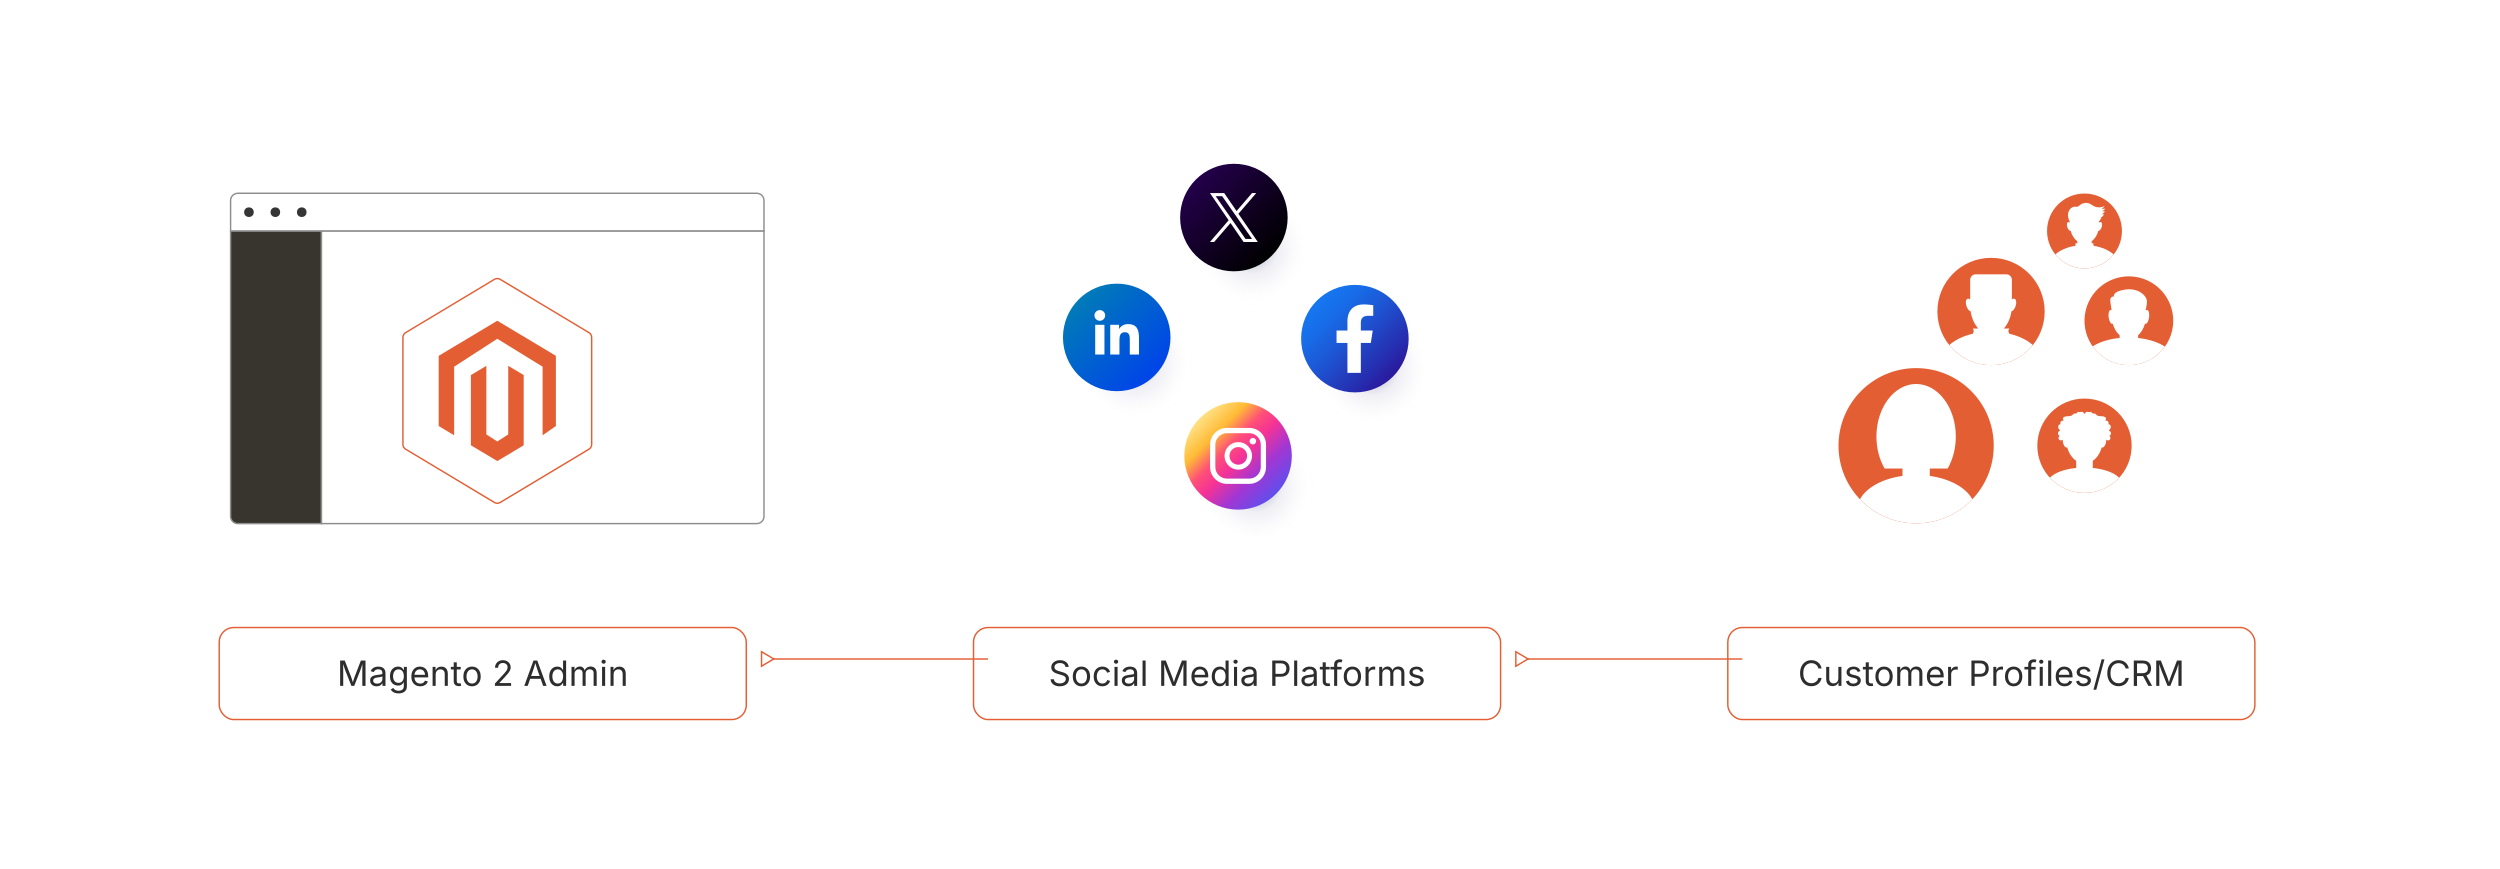 <?xml version="1.0" encoding="UTF-8"?><svg xmlns="http://www.w3.org/2000/svg" xmlns:xlink="http://www.w3.org/1999/xlink" viewBox="0 0 860 298.867"><defs><filter id="drop-shadow-1" filterUnits="userSpaceOnUse"><feOffset dx="-5" dy="5"/><feGaussianBlur result="blur" stdDeviation="0"/><feFlood flood-color="#333" flood-opacity=".09"/><feComposite in2="blur" operator="in"/><feComposite in="SourceGraphic"/></filter><filter id="drop-shadow-2" filterUnits="userSpaceOnUse"><feOffset dx="0" dy="5"/><feGaussianBlur result="blur-2" stdDeviation="4"/><feFlood flood-color="#333" flood-opacity=".09"/><feComposite in2="blur-2" operator="in"/><feComposite in="SourceGraphic"/></filter><filter id="drop-shadow-3" filterUnits="userSpaceOnUse"><feOffset dx="-5" dy="5"/><feGaussianBlur result="blur-3" stdDeviation="0"/><feFlood flood-color="#333" flood-opacity=".09"/><feComposite in2="blur-3" operator="in"/><feComposite in="SourceGraphic"/></filter><radialGradient id="radial-gradient" cx="394.92" cy="156.717" fx="394.92" fy="156.717" r="23.036" gradientTransform="translate(-4.455 -32.09)" gradientUnits="userSpaceOnUse"><stop offset="0" stop-color="#000057"/><stop offset=".392" stop-color="rgba(116,116,164,.541)" stop-opacity=".541"/><stop offset=".786" stop-color="rgba(216,216,229,.149)" stop-opacity=".149"/><stop offset="1" stop-color="#fff" stop-opacity="0"/></radialGradient><linearGradient id="Degradado_sin_nombre_13" x1="375.534" y1="135.084" x2="401.689" y2="161.239" gradientTransform="translate(-4.455 -32.09)" gradientUnits="userSpaceOnUse"><stop offset="0" stop-color="#007bb8"/><stop offset="1" stop-color="#0044e9"/></linearGradient><radialGradient id="radial-gradient-2" cx="453.8" cy="157.643" fx="453.8" fy="157.643" r="23.036" gradientTransform="translate(-21.718 9.587)" xlink:href="#radial-gradient"/><linearGradient id="Degradado_sin_nombre_3" x1="434.534" y1="134.159" x2="460.689" y2="160.314" gradientTransform="translate(-21.718 9.587)" gradientUnits="userSpaceOnUse"><stop offset=".001" stop-color="#ffe185"/><stop offset=".209" stop-color="#ffbb36"/><stop offset=".376" stop-color="#ff5176"/><stop offset=".524" stop-color="#f63395"/><stop offset=".739" stop-color="#a436d2"/><stop offset="1" stop-color="#5f4eed"/></linearGradient><radialGradient id="radial-gradient-3" cx="453.8" cy="100.664" fx="453.8" fy="100.664" r="23.036" gradientTransform="translate(18.59 26.233)" xlink:href="#radial-gradient"/><linearGradient id="linear-gradient" x1="434.414" y1="77.181" x2="460.569" y2="103.335" gradientTransform="translate(18.59 26.233)" gradientUnits="userSpaceOnUse"><stop offset="0" stop-color="#1677f1"/><stop offset=".175" stop-color="#176ee9"/><stop offset=".46" stop-color="#1d55d3"/><stop offset=".818" stop-color="#252eb0"/><stop offset="1" stop-color="#2b189c"/></linearGradient><radialGradient id="radial-gradient-4" cx="394.86" cy="100.664" fx="394.86" fy="100.664" gradientTransform="translate(35.844 -15.422)" xlink:href="#radial-gradient"/><linearGradient id="linear-gradient-2" x1="375.534" y1="77.181" x2="401.689" y2="103.335" gradientTransform="translate(35.844 -15.422)" gradientUnits="userSpaceOnUse"><stop offset="0" stop-color="#23004a"/><stop offset=".957" stop-color="#010003"/><stop offset="1" stop-color="#000"/></linearGradient><filter id="drop-shadow-4" filterUnits="userSpaceOnUse"><feOffset dx="-5" dy="5"/><feGaussianBlur result="blur-4" stdDeviation="0"/><feFlood flood-color="#333" flood-opacity=".09"/><feComposite in2="blur-4" operator="in"/><feComposite in="SourceGraphic"/></filter></defs><g isolation="isolate"><g id="_01-Email-Marketing-Automation"><g filter="url(#drop-shadow-1)"><rect x="80.412" y="210.868" width="181.31" height="31.657" rx="5" ry="5" fill="#fff" stroke="#e45e34" stroke-miterlimit="10" stroke-width=".5"/><path d="M122.006,230.946v-8.73h1.582l2.15,5.508c.051.129.108.29.173.483s.133.403.205.63.142.452.208.677.125.433.176.624h-.246c.055-.18.115-.38.182-.601s.136-.445.208-.674.142-.442.208-.642.125-.365.176-.498l2.121-5.508h1.588v8.73h-1.096v-4.986c0-.18.001-.385.003-.615s.006-.473.012-.727.012-.512.018-.773.011-.516.015-.762h.094c-.082.27-.169.544-.261.823s-.182.549-.27.809-.171.497-.249.712-.145.393-.199.533l-1.951,4.986h-.967l-1.98-4.986c-.055-.137-.119-.31-.193-.519s-.155-.441-.243-.697-.179-.525-.272-.809-.189-.567-.287-.853h.105c.008.219.015.455.021.709s.011.511.015.771.008.51.012.75.006.456.006.647v4.986h-1.061Z" fill="#2d2d2d" stroke-width="0"/><path d="M134.551,231.099c-.414,0-.79-.078-1.128-.234s-.606-.385-.806-.686-.299-.666-.299-1.096c0-.375.074-.68.223-.914s.347-.419.595-.554.522-.235.823-.302.604-.119.908-.158c.391-.051.709-.09.955-.117s.429-.074.548-.141.179-.18.179-.34v-.035c0-.273-.051-.505-.152-.694s-.254-.335-.457-.437-.457-.152-.762-.152c-.312,0-.58.049-.803.146s-.403.22-.542.366-.243.296-.313.448l-1.014-.334c.168-.398.395-.71.68-.935s.6-.384.943-.478.684-.141,1.02-.141c.219,0,.468.026.747.079s.549.157.809.313.475.388.645.694.255.716.255,1.228v4.318h-1.037v-.891h-.07c-.074.152-.193.31-.357.472s-.377.298-.639.407-.578.164-.949.164ZM134.733,230.167c.391,0,.721-.076.99-.229s.475-.351.615-.595.211-.499.211-.765v-.908c-.043.051-.137.097-.281.138s-.31.077-.495.108-.365.058-.539.079-.312.038-.413.05c-.254.031-.491.085-.712.161s-.397.188-.53.334-.199.345-.199.595c0,.227.059.416.176.568s.277.268.48.346.436.117.697.117Z" fill="#2d2d2d" stroke-width="0"/><path d="M142.11,233.536c-.484,0-.903-.062-1.257-.185s-.647-.286-.882-.489-.42-.424-.557-.662l.855-.551c.094.125.21.264.349.416s.326.282.562.39.546.161.929.161c.523,0,.954-.125,1.292-.375s.507-.645.507-1.184v-1.312h-.1c-.074.125-.179.273-.313.445s-.328.323-.58.454-.589.196-1.011.196c-.523,0-.994-.124-1.412-.372s-.748-.61-.99-1.087-.363-1.057-.363-1.74c0-.676.119-1.263.357-1.761s.567-.884.987-1.157.901-.41,1.444-.41c.422,0,.759.069,1.011.208s.446.298.583.478.242.328.316.445h.1v-1.049h1.025v6.721c0,.562-.127,1.022-.381,1.38s-.597.62-1.028.788-.913.252-1.444.252ZM142.081,229.903c.398,0,.734-.091,1.008-.272s.48-.443.621-.785.211-.751.211-1.228c0-.465-.069-.874-.208-1.228s-.345-.631-.618-.832-.611-.302-1.014-.302c-.414,0-.76.106-1.037.319s-.485.497-.624.853-.208.752-.208,1.189c0,.449.07.846.211,1.189s.35.612.627.806.621.29,1.031.29Z" fill="#2d2d2d" stroke-width="0"/><path d="M149.569,231.087c-.633,0-1.179-.141-1.638-.422s-.812-.674-1.061-1.178-.372-1.092-.372-1.764.121-1.264.363-1.775.585-.912,1.028-1.201.962-.434,1.556-.434c.348,0,.69.058,1.028.173s.645.301.92.557.495.593.659,1.011.246.93.246,1.535v.439h-5.086v-.891h4.518l-.492.328c0-.43-.067-.812-.202-1.146s-.335-.596-.601-.785-.596-.284-.99-.284-.732.097-1.014.29-.496.445-.645.756-.223.644-.223.999v.592c0,.484.084.896.252,1.233s.403.594.706.768.653.261,1.052.261c.258,0,.492-.037.703-.111s.393-.187.545-.337.27-.337.352-.56l1.02.281c-.102.328-.273.617-.516.867s-.542.445-.899.586-.761.211-1.21.211Z" fill="#2d2d2d" stroke-width="0"/><path d="M154.866,227.021v3.926h-1.055v-6.551h1.014l.006,1.588h-.146c.199-.605.483-1.035.853-1.289s.802-.381,1.298-.381c.441,0,.828.091,1.16.272s.591.455.776.82.278.825.278,1.38v4.16h-1.055v-4.072c0-.504-.132-.898-.396-1.184s-.624-.428-1.081-.428c-.312,0-.594.068-.844.205s-.447.336-.592.598-.217.58-.217.955Z" fill="#2d2d2d" stroke-width="0"/><path d="M163.479,224.396v.902h-3.387v-.902h3.387ZM161.077,222.837h1.055v6.41c0,.293.06.507.179.642s.317.202.595.202c.066,0,.151-.008.255-.023s.198-.031.284-.047l.217.891c-.109.039-.233.068-.372.088s-.276.029-.413.029c-.566,0-1.008-.149-1.324-.448s-.475-.716-.475-1.251v-6.492Z" fill="#2d2d2d" stroke-width="0"/><path d="M167.375,231.087c-.594,0-1.114-.141-1.562-.422s-.796-.676-1.046-1.184-.375-1.098-.375-1.77c0-.684.125-1.28.375-1.79s.599-.905,1.046-1.187.968-.422,1.562-.422c.598,0,1.121.141,1.57.422s.799.677,1.049,1.187.375,1.106.375,1.79c0,.672-.125,1.262-.375,1.77s-.6.902-1.049,1.184-.973.422-1.57.422ZM167.375,230.144c.441,0,.805-.113,1.09-.34s.496-.524.633-.894.205-.769.205-1.198c0-.434-.068-.837-.205-1.21s-.348-.674-.633-.902-.648-.343-1.09-.343c-.438,0-.797.114-1.078.343s-.49.528-.627.899-.205.775-.205,1.213c0,.43.068.829.205,1.198s.346.667.627.894.641.34,1.078.34Z" fill="#2d2d2d" stroke-width="0"/><path d="M175.256,230.946v-.803l2.9-3.146c.324-.352.594-.66.809-.926s.377-.519.486-.759.164-.495.164-.765c0-.305-.072-.568-.217-.791s-.34-.394-.586-.513-.525-.179-.838-.179c-.332,0-.62.067-.864.202s-.433.324-.565.568-.199.53-.199.858h-1.066c0-.516.119-.969.357-1.359s.562-.694.973-.911.875-.325,1.395-.325.979.108,1.38.325.715.509.943.876.343.779.343,1.236c0,.316-.057.624-.17.923s-.312.638-.598,1.017-.686.842-1.201,1.389l-1.91,2.033v.07h4.025v.979h-5.561Z" fill="#2d2d2d" stroke-width="0"/><path d="M185.352,230.946l3.17-8.73h1.289l3.211,8.73h-1.172l-1.852-5.18c-.113-.32-.245-.72-.396-1.198s-.333-1.089-.548-1.831h.211c-.211.75-.394,1.368-.548,1.854s-.282.878-.384,1.175l-1.799,5.18h-1.184ZM186.946,228.509v-.973h4.482v.973h-4.482Z" fill="#2d2d2d" stroke-width="0"/><path d="M196.708,231.087c-.543,0-1.023-.139-1.441-.416s-.744-.67-.979-1.178-.352-1.109-.352-1.805c0-.691.118-1.29.354-1.796s.563-.896.981-1.169.898-.41,1.441-.41c.426,0,.764.07,1.014.211s.442.3.577.478.237.325.308.442h.082v-3.229h1.055v8.73h-1.02v-1.014h-.117c-.07.121-.175.272-.313.454s-.334.344-.586.486-.587.214-1.005.214ZM196.866,230.144c.398,0,.734-.104,1.008-.313s.48-.499.621-.87.211-.799.211-1.283-.069-.907-.208-1.269-.345-.644-.618-.847-.611-.305-1.014-.305c-.414,0-.759.107-1.034.322s-.481.505-.618.87-.205.774-.205,1.228c0,.457.069.872.208,1.245s.347.67.624.891.619.331,1.025.331Z" fill="#2d2d2d" stroke-width="0"/><path d="M201.6,230.946v-6.551h1.025l.006,1.465h-.082c.09-.355.231-.649.425-.882s.42-.407.68-.524.53-.176.812-.176c.477,0,.862.146,1.157.439s.485.678.571,1.154h-.141c.078-.328.221-.611.428-.85s.458-.422.753-.551.616-.193.964-.193c.379,0,.725.082,1.037.246s.562.412.747.744.278.752.278,1.26v4.418h-1.055v-4.389c0-.473-.133-.811-.398-1.014s-.574-.305-.926-.305c-.293,0-.546.062-.759.185s-.377.292-.492.507-.173.461-.173.738v4.277h-1.055v-4.494c0-.363-.121-.656-.363-.879s-.549-.334-.92-.334c-.254,0-.493.06-.718.179s-.405.296-.542.53-.205.525-.205.873v4.125h-1.055Z" fill="#2d2d2d" stroke-width="0"/><path d="M212.645,223.323c-.199,0-.371-.068-.516-.205s-.217-.301-.217-.492c0-.195.072-.36.217-.495s.316-.202.516-.202c.203,0,.377.067.521.202s.217.3.217.495c0,.191-.072.355-.217.492s-.318.205-.521.205ZM212.112,230.946v-6.551h1.055v6.551h-1.055Z" fill="#2d2d2d" stroke-width="0"/><path d="M216.073,227.021v3.926h-1.055v-6.551h1.014l.006,1.588h-.146c.199-.605.483-1.035.853-1.289s.802-.381,1.298-.381c.441,0,.828.091,1.16.272s.591.455.776.82.278.825.278,1.38v4.16h-1.055v-4.072c0-.504-.132-.898-.396-1.184s-.624-.428-1.081-.428c-.312,0-.594.068-.844.205s-.447.336-.592.598-.217.58-.217.955Z" fill="#2d2d2d" stroke-width="0"/></g><path d="M262.81,68.966c0-1.368-1.109-2.476-2.476-2.476H81.8c-1.368,0-2.476,1.109-2.476,2.476v10.538h183.487v-10.538Z" fill="#fff" stroke="#8e8e8e" stroke-miterlimit="10" stroke-width=".5"/><circle cx="85.636" cy="72.996" r="1.651" fill="#353535" stroke-width="0"/><circle cx="94.718" cy="72.996" r="1.651" fill="#353535" stroke-width="0"/><circle cx="103.8" cy="72.996" r="1.651" fill="#353535" stroke-width="0"/><path d="M79.323,79.504v98.138c0,1.368,1.109,2.476,2.477,2.476h28.793v-100.615h-31.27Z" fill="#38342e" stroke="#8e8e8e" stroke-miterlimit="10" stroke-width=".5"/><path d="M110.593,79.504v100.615h149.741c1.368,0,2.476-1.109,2.476-2.476v-98.138H110.593Z" fill="#fff" stroke="#8e8e8e" stroke-miterlimit="10" stroke-width=".5"/><g filter="url(#drop-shadow-2)"><path d="M138.603,147.895v-36.845c0-.66.346-1.271.912-1.611l30.585-18.358c.595-.357,1.338-.357,1.933,0l30.585,18.358c.566.34.912.951.912,1.611v36.845c0,.66-.346,1.271-.912,1.611l-30.585,18.358c-.595.357-1.338.357-1.933,0l-30.585-18.358c-.566-.34-.912-.951-.912-1.611Z" fill="#fff" stroke="#e45e34" stroke-miterlimit="10" stroke-width=".5"/><g id="LOGO"><polygon points="191.226 117.406 191.226 141.553 186.654 144.739 186.654 121.146 171.067 111.535 156.224 121.146 156.224 144.739 150.907 141.553 150.907 117.406 171.067 105.333 191.226 117.406" fill="#e45e34" stroke-width="0"/><polygon points="180.15 124.026 180.15 148.173 176.472 150.375 171.067 153.614 165.657 150.375 161.984 148.173 161.984 124.026 167.301 120.84 167.301 144.433 171.067 146.87 174.833 144.433 174.833 120.84 180.15 124.026" fill="#e45e34" stroke-width="0"/></g></g><g filter="url(#drop-shadow-3)"><rect x="339.889" y="210.868" width="181.31" height="31.657" rx="5" ry="5" fill="#fff" stroke="#e45e34" stroke-miterlimit="10" stroke-width=".5"/><path d="M369.565,231.099c-.629,0-1.175-.102-1.638-.305s-.825-.487-1.087-.853-.41-.792-.445-1.28h1.143c.031.328.143.599.334.812s.437.371.735.475.618.155.958.155c.395,0,.749-.064,1.063-.193s.563-.311.747-.545.275-.506.275-.814c0-.281-.079-.51-.237-.686s-.368-.32-.63-.434-.549-.213-.861-.299l-1.055-.299c-.703-.199-1.25-.484-1.641-.855s-.586-.846-.586-1.424c0-.492.133-.923.398-1.292s.625-.655,1.078-.858.961-.305,1.523-.305c.574,0,1.082.102,1.523.305s.79.479,1.046.829.392.745.407,1.187h-1.09c-.051-.426-.254-.755-.609-.987s-.793-.349-1.312-.349c-.375,0-.704.062-.987.185s-.503.291-.659.504-.234.456-.234.729c0,.305.095.55.284.735s.414.33.674.434.495.185.706.243l.873.24c.234.062.493.148.776.258s.554.255.812.437.47.412.636.691.249.622.249,1.028c0,.477-.124.906-.372,1.289s-.608.686-1.081.908-1.045.334-1.717.334Z" fill="#2d2d2d" stroke-width="0"/><path d="M377.007,231.087c-.594,0-1.114-.141-1.562-.422s-.796-.676-1.046-1.184-.375-1.098-.375-1.77c0-.684.125-1.28.375-1.79s.599-.905,1.046-1.187.968-.422,1.562-.422c.598,0,1.121.141,1.57.422s.799.677,1.049,1.187.375,1.106.375,1.79c0,.672-.125,1.262-.375,1.77s-.6.902-1.049,1.184-.973.422-1.57.422ZM377.007,230.144c.441,0,.805-.113,1.09-.34s.496-.524.633-.894.205-.769.205-1.198c0-.434-.068-.837-.205-1.21s-.348-.674-.633-.902-.648-.343-1.09-.343c-.438,0-.797.114-1.078.343s-.49.528-.627.899-.205.775-.205,1.213c0,.43.068.829.205,1.198s.346.667.627.894.641.34,1.078.34Z" fill="#2d2d2d" stroke-width="0"/><path d="M384.202,231.087c-.594,0-1.114-.141-1.562-.422s-.796-.676-1.046-1.184-.375-1.098-.375-1.77c0-.684.125-1.28.375-1.79s.599-.905,1.046-1.187.968-.422,1.562-.422c.316,0,.615.041.896.123s.538.2.771.354.433.344.601.568.297.479.387.765l-1.014.287c-.047-.168-.119-.322-.217-.463s-.216-.263-.354-.366-.298-.184-.478-.24-.377-.085-.592-.085c-.438,0-.797.114-1.078.343s-.49.528-.627.899-.205.775-.205,1.213c0,.43.068.829.205,1.198s.346.667.627.894.641.34,1.078.34c.219,0,.42-.029.604-.088s.347-.142.489-.249.263-.235.36-.384.17-.311.217-.486l1.008.287c-.086.293-.214.554-.384.782s-.372.424-.606.586-.494.285-.779.369-.588.126-.908.126Z" fill="#2d2d2d" stroke-width="0"/><path d="M388.925,223.323c-.199,0-.371-.068-.516-.205s-.217-.301-.217-.492c0-.195.072-.36.217-.495s.316-.202.516-.202c.203,0,.377.067.521.202s.217.3.217.495c0,.191-.072.355-.217.492s-.318.205-.521.205ZM388.392,230.946v-6.551h1.055v6.551h-1.055Z" fill="#2d2d2d" stroke-width="0"/><path d="M393.132,231.099c-.414,0-.79-.078-1.128-.234s-.606-.385-.806-.686-.299-.666-.299-1.096c0-.375.074-.68.223-.914s.347-.419.595-.554.522-.235.823-.302.604-.119.908-.158c.391-.051.709-.09.955-.117s.429-.074.548-.141.179-.18.179-.34v-.035c0-.273-.051-.505-.152-.694s-.254-.335-.457-.437-.457-.152-.762-.152c-.312,0-.58.049-.803.146s-.403.22-.542.366-.243.296-.313.448l-1.014-.334c.168-.398.395-.71.68-.935s.6-.384.943-.478.684-.141,1.02-.141c.219,0,.468.026.747.079s.549.157.809.313.475.388.645.694.255.716.255,1.228v4.318h-1.037v-.891h-.07c-.074.152-.193.31-.357.472s-.377.298-.639.407-.578.164-.949.164ZM393.313,230.167c.391,0,.721-.076.99-.229s.475-.351.615-.595.211-.499.211-.765v-.908c-.043.051-.137.097-.281.138s-.31.077-.495.108-.365.058-.539.079-.312.038-.413.05c-.254.031-.491.085-.712.161s-.397.188-.53.334-.199.345-.199.595c0,.227.059.416.176.568s.277.268.48.346.436.117.697.117Z" fill="#2d2d2d" stroke-width="0"/><path d="M399.091,222.216v8.73h-1.055v-8.73h1.055Z" fill="#2d2d2d" stroke-width="0"/><path d="M404.446,230.946v-8.73h1.582l2.15,5.508c.051.129.108.29.173.483s.133.403.205.63.142.452.208.677.125.433.176.624h-.246c.055-.18.115-.38.182-.601s.136-.445.208-.674.142-.442.208-.642.125-.365.176-.498l2.121-5.508h1.588v8.73h-1.096v-4.986c0-.18.001-.385.003-.615s.006-.473.012-.727.012-.512.018-.773.011-.516.015-.762h.094c-.082.27-.169.544-.261.823s-.182.549-.27.809-.171.497-.249.712-.145.393-.199.533l-1.951,4.986h-.967l-1.98-4.986c-.055-.137-.119-.31-.193-.519s-.155-.441-.243-.697-.179-.525-.272-.809-.189-.567-.287-.853h.105c.008.219.015.455.021.709s.011.511.015.771.008.51.012.75.006.456.006.647v4.986h-1.061Z" fill="#2d2d2d" stroke-width="0"/><path d="M417.911,231.087c-.633,0-1.179-.141-1.638-.422s-.812-.674-1.061-1.178-.372-1.092-.372-1.764.121-1.264.363-1.775.585-.912,1.028-1.201.962-.434,1.556-.434c.348,0,.69.058,1.028.173s.645.301.92.557.495.593.659,1.011.246.93.246,1.535v.439h-5.086v-.891h4.518l-.492.328c0-.43-.067-.812-.202-1.146s-.335-.596-.601-.785-.596-.284-.99-.284-.732.097-1.014.29-.496.445-.645.756-.223.644-.223.999v.592c0,.484.084.896.252,1.233s.403.594.706.768.653.261,1.052.261c.258,0,.492-.037.703-.111s.393-.187.545-.337.27-.337.352-.56l1.02.281c-.102.328-.273.617-.516.867s-.542.445-.899.586-.761.211-1.21.211Z" fill="#2d2d2d" stroke-width="0"/><path d="M424.608,231.087c-.543,0-1.023-.139-1.441-.416s-.744-.67-.979-1.178-.352-1.109-.352-1.805c0-.691.118-1.29.354-1.796s.563-.896.981-1.169.898-.41,1.441-.41c.426,0,.764.07,1.014.211s.442.3.577.478.237.325.308.442h.082v-3.229h1.055v8.73h-1.02v-1.014h-.117c-.07.121-.175.272-.313.454s-.334.344-.586.486-.587.214-1.005.214ZM424.767,230.144c.398,0,.734-.104,1.008-.313s.48-.499.621-.87.211-.799.211-1.283-.069-.907-.208-1.269-.345-.644-.618-.847-.611-.305-1.014-.305c-.414,0-.759.107-1.034.322s-.481.505-.618.87-.205.774-.205,1.228c0,.457.069.872.208,1.245s.347.67.624.891.619.331,1.025.331Z" fill="#2d2d2d" stroke-width="0"/><path d="M430.034,223.323c-.199,0-.371-.068-.516-.205s-.217-.301-.217-.492c0-.195.072-.36.217-.495s.316-.202.516-.202c.203,0,.377.067.521.202s.217.3.217.495c0,.191-.072.355-.217.492s-.318.205-.521.205ZM429.501,230.946v-6.551h1.055v6.551h-1.055Z" fill="#2d2d2d" stroke-width="0"/><path d="M434.241,231.099c-.414,0-.79-.078-1.128-.234s-.606-.385-.806-.686-.299-.666-.299-1.096c0-.375.074-.68.223-.914s.347-.419.595-.554.522-.235.823-.302.604-.119.908-.158c.391-.051.709-.09.955-.117s.429-.074.548-.141.179-.18.179-.34v-.035c0-.273-.051-.505-.152-.694s-.254-.335-.457-.437-.457-.152-.762-.152c-.312,0-.58.049-.803.146s-.403.22-.542.366-.243.296-.313.448l-1.014-.334c.168-.398.395-.71.68-.935s.6-.384.943-.478.684-.141,1.02-.141c.219,0,.468.026.747.079s.549.157.809.313.475.388.645.694.255.716.255,1.228v4.318h-1.037v-.891h-.07c-.074.152-.193.31-.357.472s-.377.298-.639.407-.578.164-.949.164ZM434.423,230.167c.391,0,.721-.076.99-.229s.475-.351.615-.595.211-.499.211-.765v-.908c-.043.051-.137.097-.281.138s-.31.077-.495.108-.365.058-.539.079-.312.038-.413.05c-.254.031-.491.085-.712.161s-.397.188-.53.334-.199.345-.199.595c0,.227.059.416.176.568s.277.268.48.346.436.117.697.117Z" fill="#2d2d2d" stroke-width="0"/><path d="M442.649,230.946v-8.73h2.988c.68,0,1.239.124,1.679.372s.766.581.979.999.319.887.319,1.406-.106.99-.319,1.412-.538.758-.976,1.008-.996.375-1.676.375h-2.115v-.979h2.062c.461,0,.832-.079,1.113-.237s.485-.375.612-.65.19-.585.19-.929-.063-.651-.19-.923-.332-.485-.615-.642-.657-.234-1.122-.234h-1.816v7.752h-1.113Z" fill="#2d2d2d" stroke-width="0"/><path d="M451.239,222.216v8.73h-1.055v-8.73h1.055Z" fill="#2d2d2d" stroke-width="0"/><path d="M454.925,231.099c-.414,0-.79-.078-1.128-.234s-.606-.385-.806-.686-.299-.666-.299-1.096c0-.375.074-.68.223-.914s.347-.419.595-.554.522-.235.823-.302.604-.119.908-.158c.391-.051.709-.09.955-.117s.429-.074.548-.141.179-.18.179-.34v-.035c0-.273-.051-.505-.152-.694s-.254-.335-.457-.437-.457-.152-.762-.152c-.312,0-.58.049-.803.146s-.403.22-.542.366-.243.296-.313.448l-1.014-.334c.168-.398.395-.71.68-.935s.6-.384.943-.478.684-.141,1.02-.141c.219,0,.468.026.747.079s.549.157.809.313.475.388.645.694.255.716.255,1.228v4.318h-1.037v-.891h-.07c-.074.152-.193.31-.357.472s-.377.298-.639.407-.578.164-.949.164ZM455.106,230.167c.391,0,.721-.076.99-.229s.475-.351.615-.595.211-.499.211-.765v-.908c-.043.051-.137.097-.281.138s-.31.077-.495.108-.365.058-.539.079-.312.038-.413.05c-.254.031-.491.085-.712.161s-.397.188-.53.334-.199.345-.199.595c0,.227.059.416.176.568s.277.268.48.346.436.117.697.117Z" fill="#2d2d2d" stroke-width="0"/><path d="M462.407,224.396v.902h-3.387v-.902h3.387ZM460.005,222.837h1.055v6.41c0,.293.06.507.179.642s.317.202.595.202c.066,0,.151-.008.255-.023s.198-.031.284-.047l.217.891c-.109.039-.233.068-.372.088s-.276.029-.413.029c-.566,0-1.008-.149-1.324-.448s-.475-.716-.475-1.251v-6.492Z" fill="#2d2d2d" stroke-width="0"/><path d="M466.509,224.396v.902h-3.855v-.902h3.855ZM463.942,230.946v-7.424c0-.379.089-.695.267-.949s.409-.445.694-.574.586-.193.902-.193c.25,0,.457.021.621.062s.285.079.363.114l-.293.902c-.055-.02-.126-.041-.214-.064s-.206-.035-.354-.035c-.324,0-.561.083-.709.249s-.223.407-.223.724v7.189h-1.055Z" fill="#2d2d2d" stroke-width="0"/><path d="M470.218,231.087c-.594,0-1.114-.141-1.562-.422s-.796-.676-1.046-1.184-.375-1.098-.375-1.77c0-.684.125-1.28.375-1.79s.599-.905,1.046-1.187.968-.422,1.562-.422c.598,0,1.121.141,1.57.422s.799.677,1.049,1.187.375,1.106.375,1.79c0,.672-.125,1.262-.375,1.77s-.6.902-1.049,1.184-.973.422-1.57.422ZM470.218,230.144c.441,0,.805-.113,1.09-.34s.496-.524.633-.894.205-.769.205-1.198c0-.434-.068-.837-.205-1.21s-.348-.674-.633-.902-.648-.343-1.09-.343c-.438,0-.797.114-1.078.343s-.49.528-.627.899-.205.775-.205,1.213c0,.43.068.829.205,1.198s.346.667.627.894.641.34,1.078.34Z" fill="#2d2d2d" stroke-width="0"/><path d="M474.747,230.946v-6.551h1.02v1.008h.07c.121-.332.337-.599.647-.8s.661-.302,1.052-.302c.078,0,.171.002.278.006s.192.008.255.012v1.061c-.031-.008-.109-.02-.234-.035s-.258-.023-.398-.023c-.312,0-.593.065-.841.196s-.442.311-.583.539-.211.491-.211.788v4.102h-1.055Z" fill="#2d2d2d" stroke-width="0"/><path d="M479.452,230.946v-6.551h1.025l.006,1.465h-.082c.09-.355.231-.649.425-.882s.42-.407.68-.524.53-.176.812-.176c.477,0,.862.146,1.157.439s.485.678.571,1.154h-.141c.078-.328.221-.611.428-.85s.458-.422.753-.551.616-.193.964-.193c.379,0,.725.082,1.037.246s.562.412.747.744.278.752.278,1.26v4.418h-1.055v-4.389c0-.473-.133-.811-.398-1.014s-.574-.305-.926-.305c-.293,0-.546.062-.759.185s-.377.292-.492.507-.173.461-.173.738v4.277h-1.055v-4.494c0-.363-.121-.656-.363-.879s-.549-.334-.92-.334c-.254,0-.493.06-.718.179s-.405.296-.542.53-.205.525-.205.873v4.125h-1.055Z" fill="#2d2d2d" stroke-width="0"/><path d="M492.19,231.087c-.449,0-.849-.065-1.198-.196s-.638-.325-.864-.583-.379-.574-.457-.949l1.002-.24c.094.359.271.623.53.791s.585.252.976.252c.457,0,.821-.098,1.093-.293s.407-.428.407-.697c0-.227-.079-.415-.237-.565s-.399-.263-.724-.337l-1.09-.258c-.594-.141-1.035-.358-1.324-.653s-.434-.673-.434-1.134c0-.375.105-.706.316-.993s.499-.512.864-.674.78-.243,1.245-.243c.449,0,.831.067,1.146.202s.57.32.768.557.345.509.442.817l-.955.246c-.09-.234-.239-.447-.448-.639s-.524-.287-.946-.287c-.391,0-.716.09-.976.27s-.39.406-.39.68c0,.242.088.437.264.583s.455.265.838.354l.99.234c.594.141,1.033.358,1.318.653s.428.667.428,1.116c0,.383-.108.724-.325,1.022s-.52.534-.908.706-.839.258-1.351.258Z" fill="#2d2d2d" stroke-width="0"/></g><circle cx="390.466" cy="124.628" r="23.036" fill="url(#radial-gradient)" mix-blend-mode="multiply" opacity=".4" stroke-width="0"/><circle cx="384.157" cy="116.072" r="18.494" fill="url(#Degradado_sin_nombre_13)" stroke-width="0"/><path d="M376.747,111.741h3.18l-0,10.214h-3.18l0-10.214ZM378.338,106.666c1.017,0,1.841.825,1.841,1.839,0,1.016-.824,1.842-1.841,1.842-1.019,0-1.843-.826-1.843-1.842,0-1.015.824-1.839,1.843-1.839" fill="#fff" stroke-width="0"/><path d="M381.919,111.741h3.045v1.397s.042,0,.042,0c.425-.804,1.46-1.65,3.006-1.65,3.214,0,3.807,2.114,3.807,4.865v5.602h-3.173v-4.966c0-1.185-.023-2.709-1.65-2.709-1.653,0-1.905,1.29-1.905,2.622v5.052h-3.173l0-10.214Z" fill="#fff" stroke-width="0"/><path d="M455.118,167.23c-0,12.723-2.051,23.036-14.774,23.036-12.723-0-31.299-10.314-31.299-23.036 0-12.723,10.314-23.036,23.036-23.036,12.723 0,23.036,10.314,23.036,23.036Z" fill="url(#radial-gradient-2)" mix-blend-mode="multiply" opacity=".4" stroke-width="0"/><circle cx="425.894" cy="156.823" r="18.494" fill="url(#Degradado_sin_nombre_3)" stroke-width="0"/><path d="M430.99,150.636c-.623,0-1.128.505-1.128,1.128,0,.623.505,1.129,1.128,1.129.623,0,1.129-.505,1.129-1.129,0-.623-.505-1.128-1.129-1.128Z" fill="#fff" stroke-width="0"/><path d="M425.973,152.083c-2.614,0-4.74,2.126-4.74,4.74,0,2.614,2.127,4.74,4.74,4.74,2.614,0,4.74-2.127,4.74-4.74,0-2.614-2.127-4.74-4.74-4.74ZM425.973,159.86c-1.674,0-3.037-1.362-3.037-3.036,0-1.674,1.362-3.036,3.037-3.036,1.674,0,3.036,1.362,3.036,3.036,0,1.674-1.362,3.036-3.036,3.036Z" fill="#fff" stroke-width="0"/><path d="M429.736,166.448h-7.685c-3.188-0-5.782-2.594-5.782-5.782v-7.685c0-3.188,2.594-5.782,5.782-5.782h7.685c3.188 0,5.782,2.594,5.782,5.782v7.685c-0,3.188-2.594,5.782-5.782,5.782ZM422.051,149.01c-2.19,0-3.971,1.781-3.971,3.971v7.685c-0,2.19,1.781,3.971,3.971,3.971h7.685c2.19 0,3.971-1.781,3.971-3.971v-7.685c0-2.19-1.781-3.971-3.971-3.971h-7.685Z" fill="#fff" stroke-width="0"/><circle cx="472.389" cy="126.897" r="23.036" fill="url(#radial-gradient-3)" mix-blend-mode="multiply" opacity=".4" stroke-width="0"/><circle cx="466.081" cy="116.491" r="18.494" fill="url(#linear-gradient)" stroke-width="0"/><path d="M468.126,128.27l0-10.307h3.437s.654-4.263.654-4.263h-4.091v-2.767c0-1.166.571-2.303,2.404-2.303h1.86s0-3.63,0-3.63c0,0-1.688-.288-3.302-.288-3.369,0-5.571,2.042-5.571,5.738v3.249h-3.745s0,4.263,0,4.263h3.745l-0,10.307h4.609Z" fill="#fff" stroke-width="0"/><circle cx="430.704" cy="85.242" r="23.036" fill="url(#radial-gradient-4)" mix-blend-mode="multiply" opacity=".4" stroke-width="0"/><circle cx="424.455" cy="74.836" r="18.494" fill="url(#linear-gradient-2)" stroke-width="0"/><path d="M426.023,73.537l6.134-7.13h-1.454s-5.326,6.191-5.326,6.191l-4.254-6.191h-4.906s6.433,9.362,6.433,9.362l-6.433,7.477h1.454s5.624-6.538,5.624-6.538l4.492,6.538h4.906s-6.671-9.709-6.671-9.709h0ZM424.032,75.851l-.652-.932-5.186-7.418h2.233s4.185,5.986,4.185,5.986l.652.932,5.44,7.781h-2.233s-4.439-6.35-4.439-6.35v-0Z" fill="#fff" stroke-width="0"/><g filter="url(#drop-shadow-4)"><rect x="599.367" y="210.868" width="181.31" height="31.657" rx="5" ry="5" fill="#fff" stroke="#e45e34" stroke-miterlimit="10" stroke-width=".5"/><path d="M628.103,231.063c-.746,0-1.411-.181-1.995-.542s-1.043-.877-1.377-1.547-.501-1.466-.501-2.388c0-.926.167-1.724.501-2.394s.793-1.187,1.377-1.55,1.249-.545,1.995-.545c.441,0,.858.064,1.251.193s.745.317,1.058.565.573.549.782.902.353.755.431,1.204h-1.113c-.062-.301-.169-.564-.319-.791s-.334-.418-.551-.574-.456-.273-.718-.352-.535-.117-.82-.117c-.523,0-.996.133-1.418.398s-.756.655-1.002,1.169-.369,1.144-.369,1.89c0,.742.124,1.37.372,1.884s.583.902,1.005,1.166.893.396,1.412.396c.285,0,.559-.04.82-.12s.501-.197.718-.352.4-.346.551-.574.257-.491.319-.788h1.113c-.074.445-.216.844-.425,1.195s-.47.652-.782.902-.665.44-1.058.571-.812.196-1.257.196Z" fill="#2d2d2d" stroke-width="0"/><path d="M635.427,231.028c-.441,0-.829-.091-1.163-.272s-.594-.456-.779-.823-.278-.826-.278-1.377v-4.16h1.055v4.072c0,.504.133.898.398,1.184s.627.428,1.084.428c.312,0,.593-.068.841-.205s.444-.337.589-.601.217-.581.217-.952v-3.926h1.061v6.551h-1.02v-1.588h.141c-.203.613-.491,1.045-.864,1.295s-.8.375-1.28.375Z" fill="#2d2d2d" stroke-width="0"/><path d="M642.528,231.087c-.449,0-.849-.065-1.198-.196s-.638-.325-.864-.583-.379-.574-.457-.949l1.002-.24c.094.359.271.623.53.791s.585.252.976.252c.457,0,.821-.098,1.093-.293s.407-.428.407-.697c0-.227-.079-.415-.237-.565s-.399-.263-.724-.337l-1.09-.258c-.594-.141-1.035-.358-1.324-.653s-.434-.673-.434-1.134c0-.375.105-.706.316-.993s.499-.512.864-.674.78-.243,1.245-.243c.449,0,.831.067,1.146.202s.57.32.768.557.345.509.442.817l-.955.246c-.09-.234-.239-.447-.448-.639s-.524-.287-.946-.287c-.391,0-.716.09-.976.27s-.39.406-.39.68c0,.242.088.437.264.583s.455.265.838.354l.99.234c.594.141,1.033.358,1.318.653s.428.667.428,1.116c0,.383-.108.724-.325,1.022s-.52.534-.908.706-.839.258-1.351.258Z" fill="#2d2d2d" stroke-width="0"/><path d="M649.214,224.396v.902h-3.387v-.902h3.387ZM646.812,222.837h1.055v6.41c0,.293.06.507.179.642s.317.202.595.202c.066,0,.151-.008.255-.023s.198-.031.284-.047l.217.891c-.109.039-.233.068-.372.088s-.276.029-.413.029c-.566,0-1.008-.149-1.324-.448s-.475-.716-.475-1.251v-6.492Z" fill="#2d2d2d" stroke-width="0"/><path d="M653.11,231.087c-.594,0-1.114-.141-1.562-.422s-.796-.676-1.046-1.184-.375-1.098-.375-1.77c0-.684.125-1.28.375-1.79s.599-.905,1.046-1.187.968-.422,1.562-.422c.598,0,1.121.141,1.57.422s.799.677,1.049,1.187.375,1.106.375,1.79c0,.672-.125,1.262-.375,1.77s-.6.902-1.049,1.184-.973.422-1.57.422ZM653.11,230.144c.441,0,.805-.113,1.09-.34s.496-.524.633-.894.205-.769.205-1.198c0-.434-.068-.837-.205-1.21s-.348-.674-.633-.902-.648-.343-1.09-.343c-.438,0-.797.114-1.078.343s-.49.528-.627.899-.205.775-.205,1.213c0,.43.068.829.205,1.198s.346.667.627.894.641.34,1.078.34Z" fill="#2d2d2d" stroke-width="0"/><path d="M657.64,230.946v-6.551h1.025l.006,1.465h-.082c.09-.355.231-.649.425-.882s.42-.407.68-.524.53-.176.812-.176c.477,0,.862.146,1.157.439s.485.678.571,1.154h-.141c.078-.328.221-.611.428-.85s.458-.422.753-.551.616-.193.964-.193c.379,0,.725.082,1.037.246s.562.412.747.744.278.752.278,1.26v4.418h-1.055v-4.389c0-.473-.133-.811-.398-1.014s-.574-.305-.926-.305c-.293,0-.546.062-.759.185s-.377.292-.492.507-.173.461-.173.738v4.277h-1.055v-4.494c0-.363-.121-.656-.363-.879s-.549-.334-.92-.334c-.254,0-.493.06-.718.179s-.405.296-.542.53-.205.525-.205.873v4.125h-1.055Z" fill="#2d2d2d" stroke-width="0"/><path d="M670.905,231.087c-.633,0-1.179-.141-1.638-.422s-.812-.674-1.061-1.178-.372-1.092-.372-1.764.121-1.264.363-1.775.585-.912,1.028-1.201.962-.434,1.556-.434c.348,0,.69.058,1.028.173s.645.301.92.557.495.593.659,1.011.246.93.246,1.535v.439h-5.086v-.891h4.518l-.492.328c0-.43-.067-.812-.202-1.146s-.335-.596-.601-.785-.596-.284-.99-.284-.732.097-1.014.29-.496.445-.645.756-.223.644-.223.999v.592c0,.484.084.896.252,1.233s.403.594.706.768.653.261,1.052.261c.258,0,.492-.037.703-.111s.393-.187.545-.337.27-.337.352-.56l1.02.281c-.102.328-.273.617-.516.867s-.542.445-.899.586-.761.211-1.21.211Z" fill="#2d2d2d" stroke-width="0"/><path d="M675.147,230.946v-6.551h1.02v1.008h.07c.121-.332.337-.599.647-.8s.661-.302,1.052-.302c.078,0,.171.002.278.006s.192.008.255.012v1.061c-.031-.008-.109-.02-.234-.035s-.258-.023-.398-.023c-.312,0-.593.065-.841.196s-.442.311-.583.539-.211.491-.211.788v4.102h-1.055Z" fill="#2d2d2d" stroke-width="0"/><path d="M683.169,230.946v-8.73h2.988c.68,0,1.239.124,1.679.372s.766.581.979.999.319.887.319,1.406-.106.99-.319,1.412-.538.758-.976,1.008-.996.375-1.676.375h-2.115v-.979h2.062c.461,0,.832-.079,1.113-.237s.485-.375.612-.65.19-.585.19-.929-.063-.651-.19-.923-.332-.485-.615-.642-.657-.234-1.122-.234h-1.816v7.752h-1.113Z" fill="#2d2d2d" stroke-width="0"/><path d="M690.704,230.946v-6.551h1.02v1.008h.07c.121-.332.337-.599.647-.8s.661-.302,1.052-.302c.078,0,.171.002.278.006s.192.008.255.012v1.061c-.031-.008-.109-.02-.234-.035s-.258-.023-.398-.023c-.312,0-.593.065-.841.196s-.442.311-.583.539-.211.491-.211.788v4.102h-1.055Z" fill="#2d2d2d" stroke-width="0"/><path d="M697.688,231.087c-.594,0-1.114-.141-1.562-.422s-.796-.676-1.046-1.184-.375-1.098-.375-1.77c0-.684.125-1.28.375-1.79s.599-.905,1.046-1.187.968-.422,1.562-.422c.598,0,1.121.141,1.57.422s.799.677,1.049,1.187.375,1.106.375,1.79c0,.672-.125,1.262-.375,1.77s-.6.902-1.049,1.184-.973.422-1.57.422ZM697.688,230.144c.441,0,.805-.113,1.09-.34s.496-.524.633-.894.205-.769.205-1.198c0-.434-.068-.837-.205-1.21s-.348-.674-.633-.902-.648-.343-1.09-.343c-.438,0-.797.114-1.078.343s-.49.528-.627.899-.205.775-.205,1.213c0,.43.068.829.205,1.198s.346.667.627.894.641.34,1.078.34Z" fill="#2d2d2d" stroke-width="0"/><path d="M705.265,224.396v.902h-3.855v-.902h3.855ZM702.698,230.946v-7.424c0-.379.089-.695.267-.949s.409-.445.694-.574.586-.193.902-.193c.25,0,.457.021.621.062s.285.079.363.114l-.293.902c-.055-.02-.126-.041-.214-.064s-.206-.035-.354-.035c-.324,0-.561.083-.709.249s-.223.407-.223.724v7.189h-1.055Z" fill="#2d2d2d" stroke-width="0"/><path d="M707.192,223.323c-.199,0-.371-.068-.516-.205s-.217-.301-.217-.492c0-.195.072-.36.217-.495s.316-.202.516-.202c.203,0,.377.067.521.202s.217.3.217.495c0,.191-.072.355-.217.492s-.318.205-.521.205ZM706.659,230.946v-6.551h1.055v6.551h-1.055Z" fill="#2d2d2d" stroke-width="0"/><path d="M710.62,222.216v8.73h-1.055v-8.73h1.055Z" fill="#2d2d2d" stroke-width="0"/><path d="M715.226,231.087c-.633,0-1.179-.141-1.638-.422s-.812-.674-1.061-1.178-.372-1.092-.372-1.764.121-1.264.363-1.775.585-.912,1.028-1.201.962-.434,1.556-.434c.348,0,.69.058,1.028.173s.645.301.92.557.495.593.659,1.011.246.93.246,1.535v.439h-5.086v-.891h4.518l-.492.328c0-.43-.067-.812-.202-1.146s-.335-.596-.601-.785-.596-.284-.99-.284-.732.097-1.014.29-.496.445-.645.756-.223.644-.223.999v.592c0,.484.084.896.252,1.233s.403.594.706.768.653.261,1.052.261c.258,0,.492-.037.703-.111s.393-.187.545-.337.27-.337.352-.56l1.02.281c-.102.328-.273.617-.516.867s-.542.445-.899.586-.761.211-1.21.211Z" fill="#2d2d2d" stroke-width="0"/><path d="M721.694,231.087c-.449,0-.849-.065-1.198-.196s-.638-.325-.864-.583-.379-.574-.457-.949l1.002-.24c.094.359.271.623.53.791s.585.252.976.252c.457,0,.821-.098,1.093-.293s.407-.428.407-.697c0-.227-.079-.415-.237-.565s-.399-.263-.724-.337l-1.09-.258c-.594-.141-1.035-.358-1.324-.653s-.434-.673-.434-1.134c0-.375.105-.706.316-.993s.499-.512.864-.674.78-.243,1.245-.243c.449,0,.831.067,1.146.202s.57.32.768.557.345.509.442.817l-.955.246c-.09-.234-.239-.447-.448-.639s-.524-.287-.946-.287c-.391,0-.716.09-.976.27s-.39.406-.39.68c0,.242.088.437.264.583s.455.265.838.354l.99.234c.594.141,1.033.358,1.318.653s.428.667.428,1.116c0,.383-.108.724-.325,1.022s-.52.534-.908.706-.839.258-1.351.258Z" fill="#2d2d2d" stroke-width="0"/><path d="M728.931,221.806l-2.812,10.453h-.973l2.812-10.453h.973Z" fill="#2d2d2d" stroke-width="0"/><path d="M733.788,231.063c-.746,0-1.411-.181-1.995-.542s-1.043-.877-1.377-1.547-.501-1.466-.501-2.388c0-.926.167-1.724.501-2.394s.793-1.187,1.377-1.55,1.249-.545,1.995-.545c.441,0,.858.064,1.251.193s.745.317,1.058.565.573.549.782.902.353.755.431,1.204h-1.113c-.062-.301-.169-.564-.319-.791s-.334-.418-.551-.574-.456-.273-.718-.352-.535-.117-.82-.117c-.523,0-.996.133-1.418.398s-.756.655-1.002,1.169-.369,1.144-.369,1.89c0,.742.124,1.37.372,1.884s.583.902,1.005,1.166.893.396,1.412.396c.285,0,.559-.04.82-.12s.501-.197.718-.352.4-.346.551-.574.257-.491.319-.788h1.113c-.074.445-.216.844-.425,1.195s-.47.652-.782.902-.665.44-1.058.571-.812.196-1.257.196Z" fill="#2d2d2d" stroke-width="0"/><path d="M739.021,230.946v-8.73h2.988c.68,0,1.239.116,1.679.349s.766.552.979.958.319.869.319,1.389-.106.979-.319,1.377-.538.71-.976.935-.996.337-1.676.337h-2.373v-.99h2.32c.461,0,.831-.067,1.11-.202s.483-.326.612-.574.193-.542.193-.882c0-.348-.064-.649-.193-.905s-.334-.455-.615-.598-.654-.214-1.119-.214h-1.816v7.752h-1.113ZM744.036,230.946l-2.109-3.932h1.254l2.145,3.932h-1.289Z" fill="#2d2d2d" stroke-width="0"/><path d="M746.743,230.946v-8.73h1.582l2.15,5.508c.051.129.108.29.173.483s.133.403.205.63.142.452.208.677.125.433.176.624h-.246c.055-.18.115-.38.182-.601s.136-.445.208-.674.142-.442.208-.642.125-.365.176-.498l2.121-5.508h1.588v8.73h-1.096v-4.986c0-.18.001-.385.003-.615s.006-.473.012-.727.012-.512.018-.773.011-.516.015-.762h.094c-.082.27-.169.544-.261.823s-.182.549-.27.809-.171.497-.249.712-.145.393-.199.533l-1.951,4.986h-.967l-1.98-4.986c-.055-.137-.119-.31-.193-.519s-.155-.441-.243-.697-.179-.525-.272-.809-.189-.567-.287-.853h.105c.008.219.015.455.021.709s.011.511.015.771.008.51.012.75.006.456.006.647v4.986h-1.061Z" fill="#2d2d2d" stroke-width="0"/></g><circle cx="684.917" cy="107.149" r="18.452" fill="#e45e34" stroke-width="0"/><path d="M691.201,114.803l-.153-.277c-.273-.493-.198-1.105.185-1.518h-1.911v-.017c1.307-1.438,2.253-3.501,2.612-5.872.53-.171,1.102-.855,1.423-1.779.418-1.203.252-2.354-.37-2.57-.274-.095-.592.008-.897.255v-6.761c0-1.046-.848-1.893-1.894-1.893h-10.56c-1.046,0-1.893.848-1.893,1.893v6.761c-.305-.247-.623-.35-.897-.255-.622.216-.788,1.367-.37,2.57.321.924.893,1.609,1.423,1.779.359,2.371,1.305,4.434,2.613,5.872v.016h-1.911c.384.413.458,1.025.185,1.518l-.153.277c-3.324.779-6.145,2.155-8.091,3.908,3.382,4.2,8.564,6.89,14.376,6.89,5.812,0,10.994-2.69,14.376-6.89-1.946-1.754-4.768-3.13-8.091-3.908Z" fill="#fff" stroke-width="0"/><circle cx="732.332" cy="110.334" r="15.266" transform="translate(461.083 799.47) rotate(-77.083)" fill="#e45e34" stroke-width="0"/><path d="M735.505,116.26v-.926c1.065-.934,1.899-2.324,2.362-3.972.039.019.078.035.12.042.539.092,1.12-.903,1.298-2.222.178-1.319-.115-2.462-.654-2.554-.157-.027-.317.041-.47.179-.011-.078-.023-.156-.036-.233.061-.292.122-.583.183-.875.196-.933.389-1.919.085-2.822-.158-.47-.443-.888-.774-1.256-1.046-1.164-2.561-1.85-4.113-2.051-1.552-.201-3.139.059-4.618.568-.883.304-1.896.98-1.715,1.896-.453-.169-.965.19-1.139.641-.174.451-.105.955-.032,1.433.132.872.265,1.744.397,2.617-.121-.081-.244-.118-.365-.097-.539.092-.832,1.235-.654,2.554.178,1.319.759,2.313,1.298,2.222.042-.007.081-.022.12-.042.463,1.648,1.298,3.038,2.362,3.972v.906c-3.707.38-6.962,1.429-9.291,2.904,2.765,3.905,7.315,6.457,12.464,6.457,5.112,0,9.635-2.516,12.405-6.374-2.298-1.493-5.535-2.563-9.232-2.967Z" fill="#fff" stroke-width="0"/><circle cx="717.066" cy="153.331" r="16.227" fill="#e45e34" stroke-width="0"/><path d="M719.916,160.978v-2.45c1.408-.957,2.513-2.6,3.068-4.603.034.013.069.023.106.03.571.099,1.19-.714,1.382-1.818.055-.316.068-.621.047-.899.326.341.949.356,1.27.002.345-.38.238-1.069-.205-1.327.381-.132.643-.544.604-.945-.04-.401-.377-.753-.777-.809.353-.36.69-.791.712-1.295.023-.504-.423-1.045-.915-.935.289-.247.182-.754-.112-.995-.294-.242-.696-.292-1.075-.332.336-.006.538-.437.418-.751s-.449-.5-.775-.58c-.836-.205-1.864.08-2.472-.53-.125-.126-.223-.284-.374-.377-.247-.153-.565-.095-.853-.137-.288-.042-.604-.314-.478-.576-.397.132-.829.155-1.238.067-.153-.033-.31-.081-.462-.044-.132.032-.24.124-.335.221-.152.156-.279.329-.388.513-.11-.184-.236-.357-.388-.513-.095-.097-.203-.189-.335-.221-.152-.037-.309.011-.462.044-.409.088-.841.065-1.238-.067.126.263-.19.534-.478.576-.288.042-.606-.016-.853.137-.151.094-.248.252-.373.377-.608.609-1.635.325-2.472.53-.326.08-.655.266-.775.58s.083.744.418.751c-.379.04-.781.09-1.075.332s-.401.748-.112.995c-.492-.109-.938.431-.915.935.023.504.36.935.712,1.295-.399.056-.737.408-.777.809-.04.401.223.812.604.945-.443.258-.55.947-.205,1.327.321.354.945.339,1.27-.002-.021.278-.008.582.047.899.192,1.104.811,1.917,1.382,1.818.036-.006.071-.016.106-.03.555,2.002,1.66,3.645,3.068,4.603v2.45c-4.15.41-7.529,1.695-9.049,3.383,2.964,3.196,7.197,5.198,11.899,5.198,4.702,0,8.935-2.002,11.899-5.198-1.519-1.688-4.898-2.973-9.049-3.383Z" fill="#fff" stroke-width="0"/><circle cx="659.146" cy="153.331" r="26.701" fill="#e45e34" stroke-width="0"/><path d="M663.836,163.708v-2.522h6.143c1.77-3.05,2.825-6.866,2.825-11.01,0-9.99-6.115-18.088-13.657-18.088s-13.657,8.099-13.657,18.088c0,4.144,1.055,7.96,2.825,11.01h6.143v2.522c-6.936.974-12.493,4.057-14.63,8.043,4.863,5.099,11.717,8.281,19.32,8.281,7.602,0,14.457-3.182,19.32-8.281-2.137-3.987-7.694-7.07-14.63-8.043Z" fill="#fff" stroke-width="0"/><circle cx="717.066" cy="79.457" r="12.882" fill="#e45e34" stroke-width="0"/><path d="M720.21,84.556c-.043-.352-.098-.703-.167-1.051-.136.155-.311.254-.503.32v-.845c1.049-.772,1.861-2.018,2.262-3.514.41-.008.9-.529,1.157-1.272.292-.84.176-1.644-.259-1.794-.201-.07-.435.014-.657.205-.01-.113-.022-.226-.037-.337.313-.451.625-.902.938-1.353-.173-.002-.347-.005-.52-.007.609-.146,1.128-.621,1.328-1.214-.269-.009-.538-.017-.806-.026.474-.181.892-.505,1.185-.92-.343-.024-.686-.047-1.029-.071.463-.178.859-.523,1.098-.957-.397.152-.846.164-1.252.035.439-.17.814-.503,1.035-.919-1.061.614-2.424.669-3.531.143-.594-.282-1.11-.716-1.719-.964-.986-.401-2.176-.251-3.03.383-.379.281-.725.663-1.192.73-.233.033-.47-.019-.705-.027-1.351-.049-2.38,1.377-2.413,2.728-.023.937.292,1.829.705,2.683-.003.031-.006.062-.009.093-.222-.191-.456-.275-.657-.205-.435.151-.55.954-.259,1.794.258.742.747,1.264,1.157,1.272.4,1.496,1.212,2.742,2.262,3.514v.845c-.193-.066-.368-.165-.503-.32-.069.348-.124.699-.167,1.051-2.859.461-5.297,1.535-6.892,2.973,2.361,2.932,5.979,4.81,10.036,4.81,4.058,0,7.675-1.878,10.036-4.81-1.595-1.438-4.033-2.512-6.892-2.973Z" fill="#fff" stroke-width="0"/><line x1="265.708" y1="226.697" x2="339.889" y2="226.697" fill="none" stroke="#e45e34" stroke-miterlimit="10" stroke-width=".5"/><polygon points="261.972 229.176 266.157 226.683 261.972 224.19 261.972 229.176" fill="#fff" stroke-width="0"/><path d="M261.722,229.616l4.924-2.933-4.924-2.933v5.866ZM265.669,226.683l-3.447,2.053v-4.106l3.447,2.053Z" fill="#e45e34" stroke-width="0"/><line x1="525.186" y1="226.697" x2="599.367" y2="226.697" fill="none" stroke="#e45e34" stroke-miterlimit="10" stroke-width=".5"/><polygon points="521.449 229.176 525.635 226.683 521.449 224.19 521.449 229.176" fill="#fff" stroke-width="0"/><path d="M521.199,229.616l4.924-2.933-4.924-2.933v5.866ZM525.146,226.683l-3.447,2.053v-4.106l3.447,2.053Z" fill="#e45e34" stroke-width="0"/></g></g></svg>
